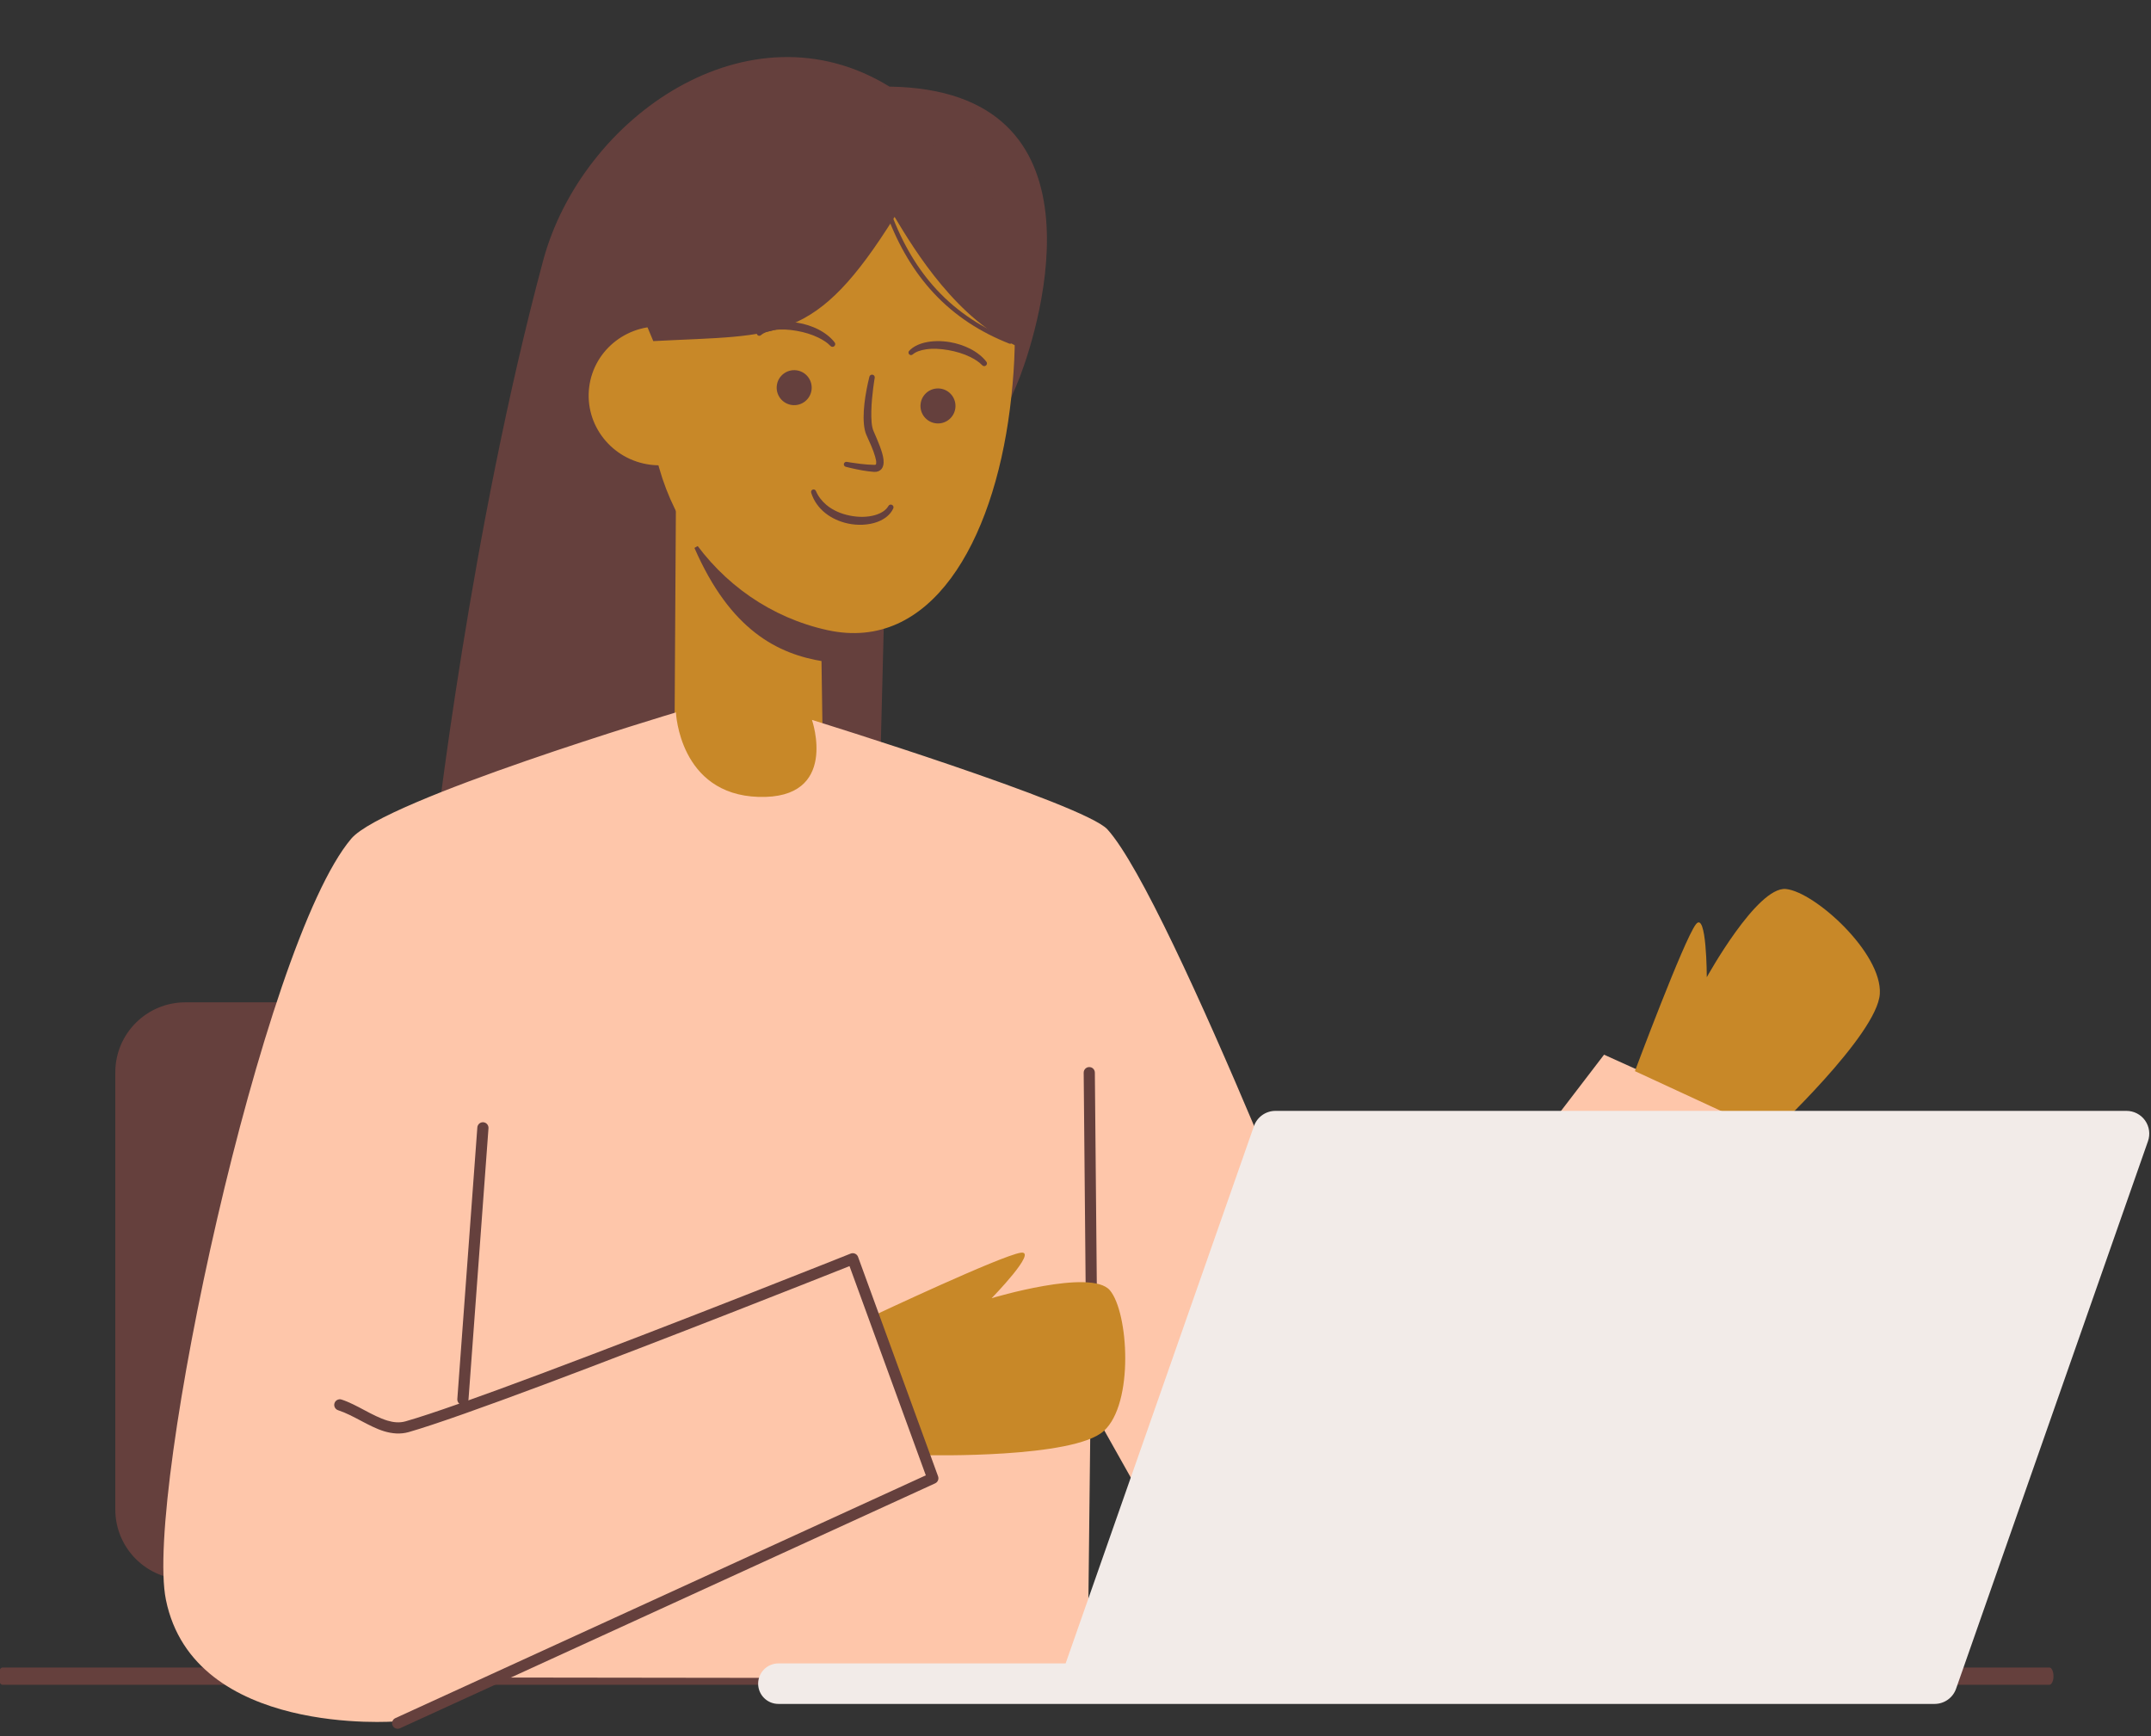 <?xml version="1.0" encoding="UTF-8" standalone="no"?><svg xmlns="http://www.w3.org/2000/svg" xmlns:xlink="http://www.w3.org/1999/xlink" clip-rule="evenodd" fill="#000000" fill-rule="evenodd" height="2253.8" preserveAspectRatio="xMidYMid meet" stroke-linejoin="round" stroke-miterlimit="2" version="1" viewBox="0.0 -73.5 2791.8 2253.8" width="2791.8" zoomAndPan="magnify"><rect x="0.0" y="-73.5" width="2791.8" height="2253.8" fill="#333333" stroke="none"/><g><g><g id="change1_7"><path d="M12785,1805.27C12341,1811.79 12484.1,2279.98 12523.4,2383.79C12615.8,2628.01 12790.2,2641.88 12790.2,2641.88L12803.3,3159.74L13692.8,3309.57C13692.8,3309.57 13623.8,2697.84 13477.7,2153.63C13400.2,1864.97 13065.1,1632.7 12785,1805.27Z" fill="#65403d" transform="matrix(-.649 0 0 .649 9451.9 -1132.7)"/></g><g id="change1_4"><path d="M18029,19840.6C18029,19776.7 17977.3,19725 17913.4,19725C17786.7,19725 17584.3,19725 17457.6,19725C17393.7,19725 17342,19776.7 17342,19840.6L17342,20561.4C17342,20625.3 17393.7,20677 17457.6,20677C17584.3,20677 17786.7,20677 17913.4,20677C17977.3,20677 18029,20625.3 18029,20561.4C18029,20378.4 18029,20023.6 18029,19840.6Z" fill="#65403d" transform="matrix(.787 0 0 .787 -13498.51 -14295.93)"/></g><g id="change1_10"><path d="M4212,21000.6L8956,21000.6C8961.28,21000.6 8965.57,20996.3 8965.57,20991C8965.57,20985.7 8961.28,20981.4 8956,20981.4L4212,20981.4C4206.72,20981.4 4202.43,20985.7 4202.43,20991C4202.43,20996.3 4206.72,21000.6 4212,21000.6Z" fill="#65403d" transform="matrix(-.56 0 0 1.167 5018.61 -22394.144)"/></g><g id="change2_4" transform="matrix(-.644 -.082 -.075 .59 9573.753 69.894)"><ellipse cx="13250" cy="2469.5" fill="#c88828" rx="141" ry="151.5"/></g><g id="change2_5"><path d="M13126,2615L12812,2615L12804.3,3088.99L12748.1,3181.73L12812,3364L13126,3364L13266.2,3219.28L13129.1,3079.29L13126,2615Z" fill="#c88828" transform="matrix(-.591 0 0 .649 8634.845 -1133.349)"/></g><g id="change1_8"><path d="M12977.3,2614L12929,2614L12916.4,2889.44L12916.4,2955.06C13008.2,2940.54 13103.1,2893.01 13175,2728L12977.3,2614Z" fill="#65403d" transform="matrix(-.649 0 0 .649 9451.9 -1132.7)"/></g><g id="change3_1"><path d="M12940,3072C12940,3072 12394.8,3240.6 12349.1,3290.96C12220.2,3433.29 11851.3,4388.91 11851.3,4388.91L11355.9,3741.63L10958.9,3921.09L11486.1,4941.27L12128,4897.57L12382.8,4444.4L12388.9,4988.93L13574.2,4987.39L13772.2,5075.17C13772.2,5075.17 14176.1,5106.89 14232,4831.82C14275.1,4619.44 14038.9,3519.03 13861.3,3309.53C13794.9,3231.29 13212,3057 13212,3057C13212,3057 13205.4,3220.98 13047,3226C12884.7,3231.14 12940,3072 12940,3072Z" fill="#fec6aa" transform="matrix(-.649 0 0 .649 9451.9 -1132.7)"/></g><g id="change1_1"><path d="M6353.21,20355.1L6358.21,19811.1C6358.26,19806 6354.17,19801.8 6349.09,19801.8C6344,19801.7 6339.84,19805.8 6339.79,19810.9L6334.79,20354.9C6334.74,20360 6338.83,20364.2 6343.91,20364.2C6349,20364.3 6353.16,20360.2 6353.21,20355.1Z" fill="#65403d" transform="matrix(-.787 0 0 .787 6410.438 -14272.317)"/></g><g id="change1_9"><path d="M7391.19,20349.3L7358.19,19901.3C7357.81,19896.3 7353.39,19892.4 7348.32,19892.8C7343.25,19893.2 7339.44,19897.6 7339.81,19902.7L7372.81,20350.7C7373.19,20355.7 7377.61,20359.6 7382.68,20359.2C7387.75,20358.8 7391.56,20354.4 7391.19,20349.3Z" fill="#65403d" transform="matrix(-.787 0 0 .787 6410.438 -14272.317)"/></g><g id="change2_1"><path d="M6703,20211C6703,20211 6494.17,20112.7 6462,20108C6432.63,20103.7 6510,20183 6510,20183C6510,20183 6345.83,20133.5 6315,20170C6284.17,20206.5 6275,20356.7 6325,20402C6375,20447.3 6615,20442 6615,20442L6703,20211Z" fill="#c88828" transform="matrix(-.787 0 0 .787 6410.438 -14272.317)"/></g><g id="change2_3"><path d="M6703,20211C6703,20211 6494.17,20112.7 6462,20108C6432.63,20103.7 6510,20183 6510,20183C6510,20183 6345.83,20133.5 6315,20170C6284.17,20206.5 6275,20356.7 6325,20402C6375,20447.3 6615,20442 6615,20442L6703,20211Z" fill="#c88828" transform="scale(-.787 .787) rotate(44.32 24761.276 -596.952)"/></g><g id="change1_13"><path d="M7493.43,20875.7L6618.57,20475.2C6618.57,20475.2 6744.41,20130.1 6744.41,20130.1C6794.54,20150 7048.48,20250.7 7248.44,20325.6C7344.9,20361.7 7428.84,20391.7 7471.48,20403.9C7485.03,20407.7 7498.49,20406.5 7511.9,20402.5C7537.28,20394.8 7562.47,20376 7587.84,20367.8C7592.68,20366.2 7595.33,20361 7593.76,20356.2C7592.19,20351.3 7586.99,20348.7 7582.16,20350.2C7556.9,20358.4 7531.84,20377.2 7506.57,20384.9C7496.6,20387.9 7486.6,20389 7476.52,20386.1C7434.15,20374.1 7350.75,20344.2 7254.9,20308.3C7032.16,20225 6742.41,20109.4 6742.41,20109.4C6740.1,20108.5 6737.51,20108.6 6735.24,20109.6C6732.96,20110.6 6731.2,20112.5 6730.35,20114.8L6598.35,20476.8C6596.7,20481.4 6598.8,20486.4 6603.16,20488.4L7485.76,20892.4C7490.38,20894.5 7495.86,20892.5 7497.97,20887.9C7500.09,20883.3 7498.05,20877.8 7493.43,20875.7Z" fill="#65403d" transform="matrix(-.787 0 0 .787 6410.438 -14272.317)"/></g><g id="change2_2"><path d="M12872.5,1923C13133.8,1923 13346,2141.66 13346,2411C13346,2680.34 13132.8,2878.49 12872.5,2899C12633.1,2917.86 12524.2,2684.01 12524.2,2414.67C12524.2,2145.34 12611.2,1923 12872.5,1923Z" fill="#c88828" transform="matrix(-.566 -.072 -.082 .644 8597.427 -195.67)"/></g><g id="change1_15"><path d="M12756.9,2642.89C12760.9,2655.52 12770.9,2665.93 12784.6,2673.21C12793,2677.68 12802.8,2680.83 12813.2,2682.65C12822.8,2684.31 12832.9,2684.85 12843,2683.97C12859.5,2682.54 12876.1,2677.65 12890.3,2669.05C12904.4,2660.47 12916.2,2648.26 12923.5,2632.3C12924.7,2629.83 12923.8,2626.79 12921.3,2625.53C12918.8,2624.26 12915.8,2625.23 12914.5,2627.7C12908.5,2638.11 12900.1,2646.02 12890.7,2652.23C12876.3,2661.71 12858.9,2666.49 12841.7,2667.76C12832.9,2668.41 12824,2668.24 12815.7,2667.07C12806.7,2665.82 12798.3,2663.56 12790.9,2660.28C12779.9,2655.4 12771.1,2648.57 12767.1,2639.11C12766.1,2636.29 12762.9,2634.85 12760.1,2635.89C12757.3,2636.93 12755.8,2640.07 12756.9,2642.89Z" fill="#65403d" transform="matrix(-.644 -.082 -.082 .644 9591.449 -69.277)"/></g><g id="change1_6"><path d="M12826.6,2388.47C12826.6,2388.47 12828.2,2423.16 12824.9,2454.91C12823.2,2470.74 12820.7,2485.87 12815.1,2494.77C12804.9,2511.84 12792.3,2532.81 12788.6,2547.7C12786.5,2556.3 12787.2,2563.37 12790.5,2567.97C12793.2,2571.72 12797.5,2574.56 12804.4,2575C12811.8,2575.39 12819.8,2575.34 12827.5,2575C12845.5,2574.18 12861.5,2572.01 12861.5,2572.01C12864.2,2571.74 12866.3,2569.28 12866,2566.52C12865.7,2563.76 12863.3,2561.73 12860.5,2561.99C12860.5,2561.99 12848.1,2562.65 12832.9,2562.49C12824,2562.39 12814.3,2562.02 12805.6,2561C12804.2,2560.86 12803.2,2560.6 12802.5,2559.94C12802,2559.38 12802.1,2558.49 12802.1,2557.53C12802.1,2553.99 12803.6,2549.65 12805.7,2544.76C12811,2531.94 12820.8,2516.35 12828.9,2503.23C12835.2,2492.58 12838.7,2474.84 12839.9,2456.13C12840.5,2446.88 12840.6,2437.4 12840.4,2428.54C12839.8,2405.95 12837.4,2387.53 12837.4,2387.53C12837.2,2384.54 12834.5,2382.31 12831.5,2382.57C12828.5,2382.83 12826.3,2385.47 12826.6,2388.47Z" fill="#65403d" transform="matrix(-.644 -.082 -.082 .644 9591.449 -69.277)"/></g><g id="change1_5" transform="matrix(-.644 -.082 -.082 .644 9597.695 -92.677)"><circle cx="12699" cy="2465" fill="#65403d" r="35"/></g><g id="change1_12" transform="matrix(-.644 -.082 -.082 .644 9411.066 -116.408)"><circle cx="12699" cy="2465" fill="#65403d" r="35"/></g><g id="change1_3"><path d="M12616.7,2336.03C12623.8,2330.22 12632.9,2326.03 12642.9,2322.61C12656.6,2317.91 12672.1,2315.41 12687.4,2314.68C12703.3,2313.92 12719,2315.01 12732.1,2318.79C12742.4,2321.74 12751.3,2325.83 12757.1,2332.18C12758.9,2334.33 12762,2334.65 12764.2,2332.89C12766.3,2331.14 12766.7,2327.97 12764.9,2325.82C12758.7,2317.26 12748.8,2310.45 12736.5,2305.78C12722.1,2300.32 12704.5,2297.72 12686.7,2298.43C12672.7,2298.98 12658.4,2301.65 12645.6,2306.15C12631.2,2311.22 12618.5,2318.72 12609.3,2327.97C12607.1,2329.99 12606.9,2333.44 12609,2335.67C12611,2337.89 12614.4,2338.05 12616.7,2336.03Z" fill="#65403d" transform="matrix(-.644 -.082 -.082 .644 9591.449 -69.277)"/></g><g id="change1_11"><path d="M12616.7,2336.03C12623.8,2330.22 12632.9,2326.03 12642.9,2322.61C12656.6,2317.91 12672.1,2315.41 12687.4,2314.68C12703.3,2313.92 12719,2315.01 12732.1,2318.79C12742.4,2321.74 12751.3,2325.83 12757.1,2332.18C12758.9,2334.33 12762,2334.65 12764.2,2332.89C12766.3,2331.14 12766.7,2327.97 12764.9,2325.82C12758.7,2317.26 12748.8,2310.45 12736.5,2305.78C12722.1,2300.32 12704.5,2297.72 12686.7,2298.43C12672.7,2298.98 12658.4,2301.65 12645.6,2306.15C12631.2,2311.22 12618.5,2318.72 12609.3,2327.97C12607.1,2329.99 12606.9,2333.44 12609,2335.67C12611,2337.89 12614.4,2338.05 12616.7,2336.03Z" fill="#65403d" transform="matrix(-.644 -.082 -.082 .644 9394.523 -94.318)"/></g><g id="change1_14"><path d="M12547.3,2291.1C12677,2253.84 12779,2126.01 12827.8,2064C12953.5,2336.61 13026.1,2326.33 13275,2371.31L13304,2321C13304,2321 13242.1,1979.72 13194,1937C13145.9,1894.28 12836.4,1829.59 12689,1959C12541.6,2088.41 12558,2070.56 12547.3,2291.1Z" fill="#65403d" transform="matrix(-.644 -.082 -.082 .644 9591.449 -69.277)"/></g><g id="change1_2"><path d="M13110.5,18292.7C13091,18345.3 13065.5,18386.9 13035,18419.7C13000,18457.4 12958.6,18483.5 12912.6,18501.5C12910.7,18502.3 12909.8,18504.4 12910.5,18506.4C12911.3,18508.3 12913.4,18509.2 12915.4,18508.5C12962.3,18490 13004.7,18463.3 13040.5,18424.7C13071.5,18391.3 13097.6,18348.9 13117.5,18295.3C13118.2,18293.4 13117.2,18291.2 13115.3,18290.5C13113.4,18289.8 13111.2,18290.8 13110.5,18292.7Z" fill="#65403d" transform="matrix(-.787 0 0 .787 11474.423 -14193.626)"/></g><g id="change4_1"><path d="M4802.96,21099.2L6709.72,21099.2C6728.16,21099.2 6743.12,21084.3 6743.12,21065.8C6743.12,21065.8 6743.12,21065.8 6743.12,21065.8C6743.12,21047.4 6728.16,21032.4 6709.72,21032.4L6236.02,21032.4L5925.43,20146.1C5920.15,20131.1 5905.93,20121 5889.97,20121L4486.48,20121C4474.3,20121 4462.88,20126.9 4455.83,20136.8C4448.78,20146.8 4446.99,20159.5 4451.02,20171C4513.2,20348.4 4721.98,20944.2 4767.5,21074.1C4772.78,21089.2 4787,21099.2 4802.96,21099.2Z" fill="#f2ebe8" transform="matrix(-.787 0 0 .787 6290.838 -14466.676)"/></g></g></g></svg>